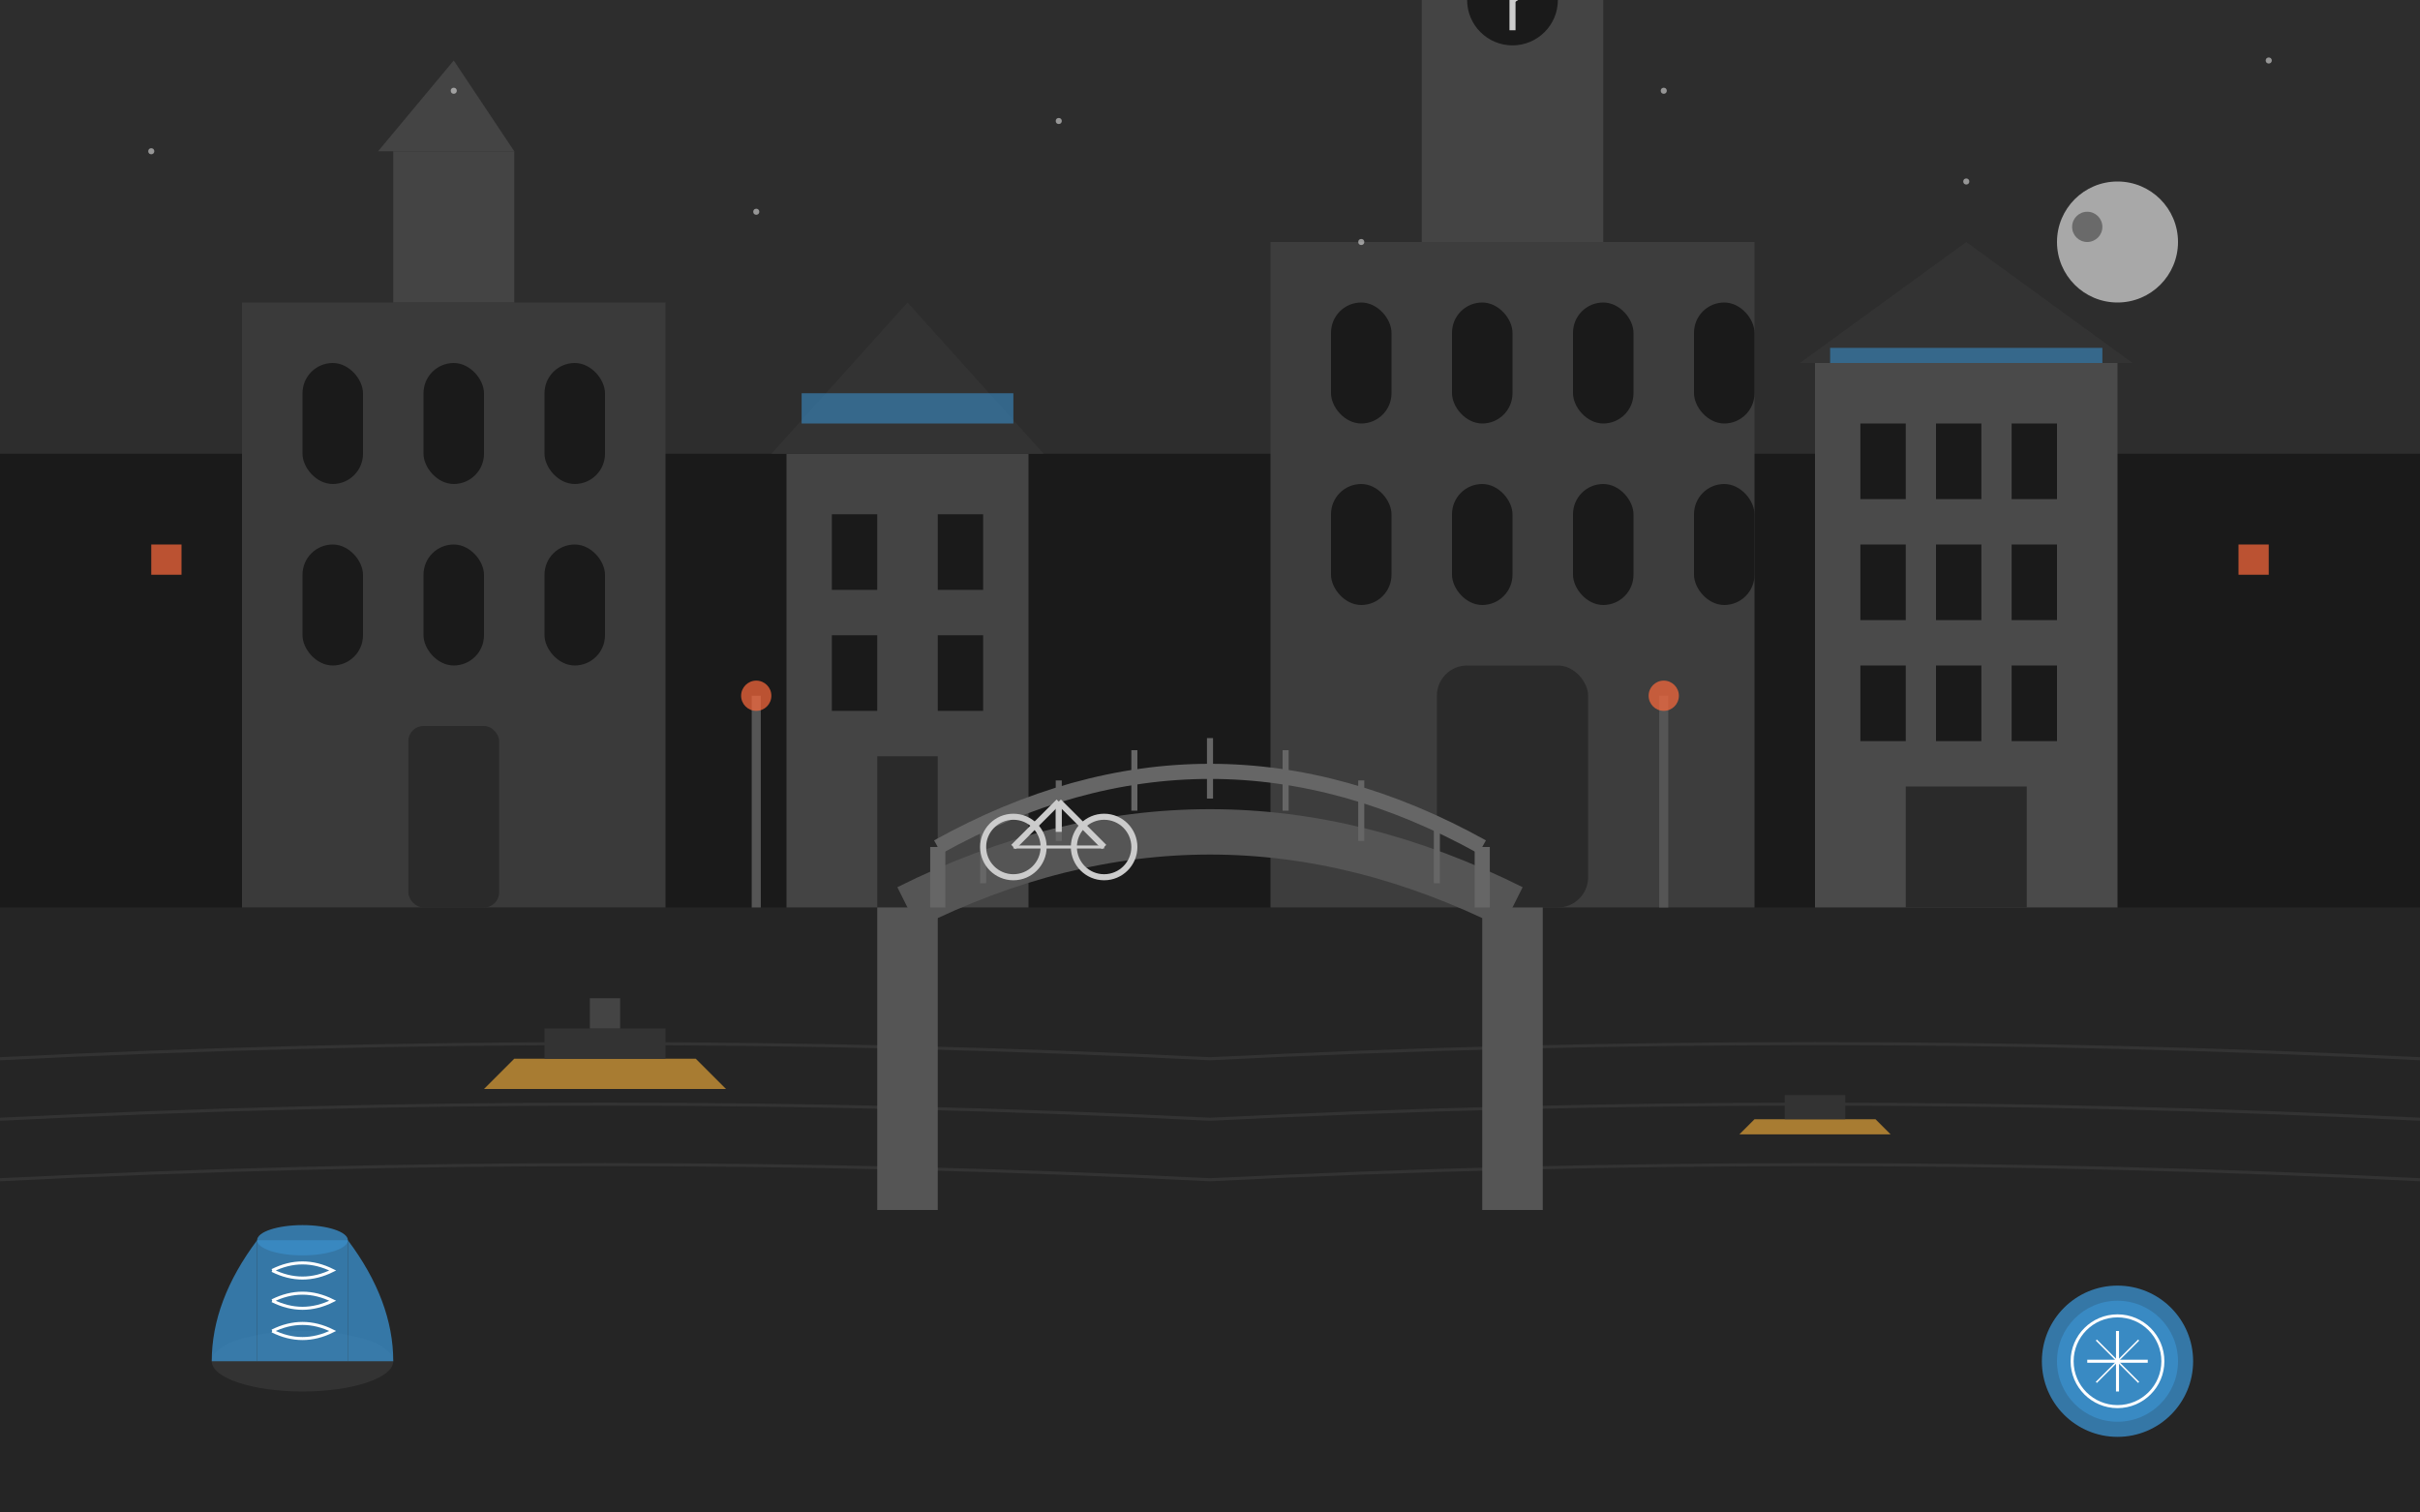<svg xmlns="http://www.w3.org/2000/svg" viewBox="0 0 800 500" width="800" height="500">
  <!-- Background -->
  <rect width="800" height="500" fill="#1a1a1a" />
  
  <!-- Sky -->
  <rect width="800" height="150" fill="#2d2d2d" />
  
  <!-- Canal water -->
  <rect y="300" width="800" height="200" fill="#252525" />
  
  <!-- Water reflections -->
  <g opacity="0.3">
    <path d="M0,350 Q200,340 400,350 Q600,340 800,350" stroke="#555555" stroke-width="1" fill="none" />
    <path d="M0,370 Q200,360 400,370 Q600,360 800,370" stroke="#555555" stroke-width="1" fill="none" />
    <path d="M0,390 Q200,380 400,390 Q600,380 800,390" stroke="#555555" stroke-width="1" fill="none" />
  </g>
  
  <!-- Delft buildings - left side -->
  <g>
    <!-- Building 1 - Old Church (Oude Kerk) -->
    <g transform="translate(150, 300)">
      <rect x="-70" y="-200" width="140" height="200" fill="#3a3a3a" />
      <!-- Church tower -->
      <rect x="-20" y="-250" width="40" height="50" fill="#444444" />
      <polygon points="-25,-250 20,-250 0,-280" fill="#444444" />
      <!-- Windows -->
      <rect x="-50" y="-180" width="20" height="40" fill="#1a1a1a" rx="10" ry="10" />
      <rect x="-10" y="-180" width="20" height="40" fill="#1a1a1a" rx="10" ry="10" />
      <rect x="30" y="-180" width="20" height="40" fill="#1a1a1a" rx="10" ry="10" />
      <rect x="-50" y="-120" width="20" height="40" fill="#1a1a1a" rx="10" ry="10" />
      <rect x="-10" y="-120" width="20" height="40" fill="#1a1a1a" rx="10" ry="10" />
      <rect x="30" y="-120" width="20" height="40" fill="#1a1a1a" rx="10" ry="10" />
      <!-- Door -->
      <rect x="-15" y="-60" width="30" height="60" fill="#2a2a2a" rx="5" ry="5" />
    </g>
    
    <!-- Building 2 - Traditional Dutch house -->
    <g transform="translate(300, 300)">
      <rect x="-40" y="-150" width="80" height="150" fill="#444444" />
      <!-- Roof -->
      <polygon points="-45,-150 0,-200 45,-150" fill="#333333" />
      <!-- Windows -->
      <rect x="-25" y="-130" width="15" height="25" fill="#1a1a1a" />
      <rect x="10" y="-130" width="15" height="25" fill="#1a1a1a" />
      <rect x="-25" y="-90" width="15" height="25" fill="#1a1a1a" />
      <rect x="10" y="-90" width="15" height="25" fill="#1a1a1a" />
      <!-- Door -->
      <rect x="-10" y="-50" width="20" height="50" fill="#2a2a2a" />
      <!-- Delft Blue decoration -->
      <rect x="-35" y="-170" width="70" height="10" fill="#3a8cc7" opacity="0.6" />
    </g>
  </g>
  
  <!-- Delft buildings - right side -->
  <g>
    <!-- Building 3 - New Church (Nieuwe Kerk) -->
    <g transform="translate(500, 300)">
      <rect x="-80" y="-220" width="160" height="220" fill="#3d3d3d" />
      <!-- Church tower -->
      <rect x="-30" y="-350" width="60" height="130" fill="#444444" />
      <polygon points="-35,-350 35,-350 0,-400" fill="#444444" />
      <!-- Clock -->
      <circle cx="0" cy="-300" r="15" fill="#1a1a1a" />
      <line x1="0" y1="-300" x2="0" y2="-290" stroke="#cccccc" stroke-width="2" />
      <line x1="0" y1="-300" x2="8" y2="-305" stroke="#cccccc" stroke-width="2" />
      <!-- Windows -->
      <rect x="-60" y="-200" width="20" height="40" fill="#1a1a1a" rx="10" ry="10" />
      <rect x="-20" y="-200" width="20" height="40" fill="#1a1a1a" rx="10" ry="10" />
      <rect x="20" y="-200" width="20" height="40" fill="#1a1a1a" rx="10" ry="10" />
      <rect x="60" y="-200" width="20" height="40" fill="#1a1a1a" rx="10" ry="10" />
      <rect x="-60" y="-140" width="20" height="40" fill="#1a1a1a" rx="10" ry="10" />
      <rect x="-20" y="-140" width="20" height="40" fill="#1a1a1a" rx="10" ry="10" />
      <rect x="20" y="-140" width="20" height="40" fill="#1a1a1a" rx="10" ry="10" />
      <rect x="60" y="-140" width="20" height="40" fill="#1a1a1a" rx="10" ry="10" />
      <!-- Door -->
      <rect x="-25" y="-80" width="50" height="80" fill="#2a2a2a" rx="10" ry="10" />
    </g>
    
    <!-- Building 4 - Stadhuis (City Hall) -->
    <g transform="translate(650, 300)">
      <rect x="-50" y="-180" width="100" height="180" fill="#4a4a4a" />
      <!-- Roof -->
      <polygon points="-55,-180 0,-220 55,-180" fill="#333333" />
      <!-- Windows -->
      <rect x="-35" y="-160" width="15" height="25" fill="#1a1a1a" />
      <rect x="-10" y="-160" width="15" height="25" fill="#1a1a1a" />
      <rect x="15" y="-160" width="15" height="25" fill="#1a1a1a" />
      <rect x="-35" y="-120" width="15" height="25" fill="#1a1a1a" />
      <rect x="-10" y="-120" width="15" height="25" fill="#1a1a1a" />
      <rect x="15" y="-120" width="15" height="25" fill="#1a1a1a" />
      <rect x="-35" y="-80" width="15" height="25" fill="#1a1a1a" />
      <rect x="-10" y="-80" width="15" height="25" fill="#1a1a1a" />
      <rect x="15" y="-80" width="15" height="25" fill="#1a1a1a" />
      <!-- Door -->
      <rect x="-20" y="-40" width="40" height="40" fill="#2a2a2a" />
      <!-- Delft Blue decoration -->
      <rect x="-45" y="-185" width="90" height="5" fill="#3a8cc7" opacity="0.6" />
    </g>
  </g>
  
  <!-- Bridge -->
  <g transform="translate(400, 300)">
    <path d="M-100,0 Q0,-50 100,0" stroke="#555555" stroke-width="15" fill="none" />
    <rect x="-110" y="0" width="20" height="100" fill="#555555" />
    <rect x="90" y="0" width="20" height="100" fill="#555555" />
    <!-- Bridge railing -->
    <path d="M-90,-20 Q0,-70 90,-20" stroke="#666666" stroke-width="5" fill="none" />
    <line x1="-90" y1="-20" x2="-90" y2="0" stroke="#666666" stroke-width="5" />
    <line x1="90" y1="-20" x2="90" y2="0" stroke="#666666" stroke-width="5" />
    <line x1="-75" y1="-28" x2="-75" y2="-8" stroke="#666666" stroke-width="2" />
    <line x1="-50" y1="-42" x2="-50" y2="-22" stroke="#666666" stroke-width="2" />
    <line x1="-25" y1="-52" x2="-25" y2="-32" stroke="#666666" stroke-width="2" />
    <line x1="0" y1="-56" x2="0" y2="-36" stroke="#666666" stroke-width="2" />
    <line x1="25" y1="-52" x2="25" y2="-32" stroke="#666666" stroke-width="2" />
    <line x1="50" y1="-42" x2="50" y2="-22" stroke="#666666" stroke-width="2" />
    <line x1="75" y1="-28" x2="75" y2="-8" stroke="#666666" stroke-width="2" />
  </g>
  
  <!-- Boats -->
  <g transform="translate(200, 350)">
    <path d="M-30,0 L30,0 L40,10 L-40,10 Z" fill="#a87c32" />
    <rect x="-20" y="-10" width="40" height="10" fill="#333333" />
    <rect x="-5" y="-20" width="10" height="10" fill="#444444" />
  </g>
  
  <g transform="translate(600, 370)">
    <path d="M-20,0 L20,0 L25,5 L-25,5 Z" fill="#a87c32" />
    <rect x="-10" y="-8" width="20" height="8" fill="#333333" />
  </g>
  
  <!-- Delft Blue pottery in foreground -->
  <g transform="translate(100, 450)">
    <ellipse cx="0" cy="0" rx="30" ry="10" fill="#333333" />
    <path d="M-15,-40 Q-30,-20 -30,0 Q-30,0 -15,0 Q-15,-20 -15,-40" fill="#3a8cc7" opacity="0.8" />
    <path d="M15,-40 Q30,-20 30,0 Q30,0 15,0 Q15,-20 15,-40" fill="#3a8cc7" opacity="0.8" />
    <rect x="-15" y="-40" width="30" height="40" fill="#3a8cc7" opacity="0.8" />
    <ellipse cx="0" cy="-40" rx="15" ry="5" fill="#3a8cc7" opacity="0.8" />
    
    <!-- Decoration -->
    <path d="M-10,-30 Q0,-35 10,-30 Q0,-25 -10,-30" stroke="#ffffff" stroke-width="1" fill="none" />
    <path d="M-10,-20 Q0,-25 10,-20 Q0,-15 -10,-20" stroke="#ffffff" stroke-width="1" fill="none" />
    <path d="M-10,-10 Q0,-15 10,-10 Q0,-5 -10,-10" stroke="#ffffff" stroke-width="1" fill="none" />
  </g>
  
  <!-- Delft Blue plate -->
  <g transform="translate(700, 450)">
    <circle cx="0" cy="0" r="25" fill="#3a8cc7" opacity="0.8" />
    <circle cx="0" cy="0" r="20" fill="#3a8cc7" opacity="0.9" />
    
    <!-- Decoration -->
    <circle cx="0" cy="0" r="15" stroke="#ffffff" stroke-width="1" fill="none" />
    <path d="M0,-10 L0,10 M-10,0 L10,0" stroke="#ffffff" stroke-width="1" />
    <path d="M-7,-7 L7,7 M-7,7 L7,-7" stroke="#ffffff" stroke-width="0.5" />
  </g>
  
  <!-- Street lamps -->
  <g>
    <line x1="250" y1="300" x2="250" y2="230" stroke="#555555" stroke-width="3" />
    <circle cx="250" cy="230" r="5" fill="#ff6a3d" opacity="0.7" />
    
    <line x1="550" y1="300" x2="550" y2="230" stroke="#555555" stroke-width="3" />
    <circle cx="550" cy="230" r="5" fill="#ff6a3d" opacity="0.7" />
  </g>
  
  <!-- Bicycle -->
  <g transform="translate(350, 280)">
    <circle cx="-15" cy="0" r="10" stroke="#cccccc" stroke-width="2" fill="none" />
    <circle cx="15" cy="0" r="10" stroke="#cccccc" stroke-width="2" fill="none" />
    <line x1="-15" y1="0" x2="0" y2="-15" stroke="#cccccc" stroke-width="2" />
    <line x1="0" y1="-15" x2="15" y2="0" stroke="#cccccc" stroke-width="2" />
    <line x1="0" y1="-15" x2="0" y2="-5" stroke="#cccccc" stroke-width="2" />
    <line x1="-15" y1="0" x2="15" y2="0" stroke="#cccccc" stroke-width="1" />
  </g>
  
  <!-- Stars -->
  <g fill="#ffffff" opacity="0.5">
    <circle cx="50" cy="50" r="1" />
    <circle cx="150" cy="30" r="1" />
    <circle cx="250" cy="70" r="1" />
    <circle cx="350" cy="40" r="1" />
    <circle cx="450" cy="80" r="1" />
    <circle cx="550" cy="30" r="1" />
    <circle cx="650" cy="60" r="1" />
    <circle cx="750" cy="20" r="1" />
  </g>
  
  <!-- Moon -->
  <circle cx="700" cy="80" r="20" fill="#dddddd" opacity="0.7" />
  <circle cx="690" cy="75" r="5" fill="#2d2d2d" opacity="0.5" />
  
  <!-- Accent color element -->
  <rect x="50" y="180" width="10" height="10" fill="#ff6a3d" opacity="0.7" />
  <rect x="740" y="180" width="10" height="10" fill="#ff6a3d" opacity="0.7" />
</svg>